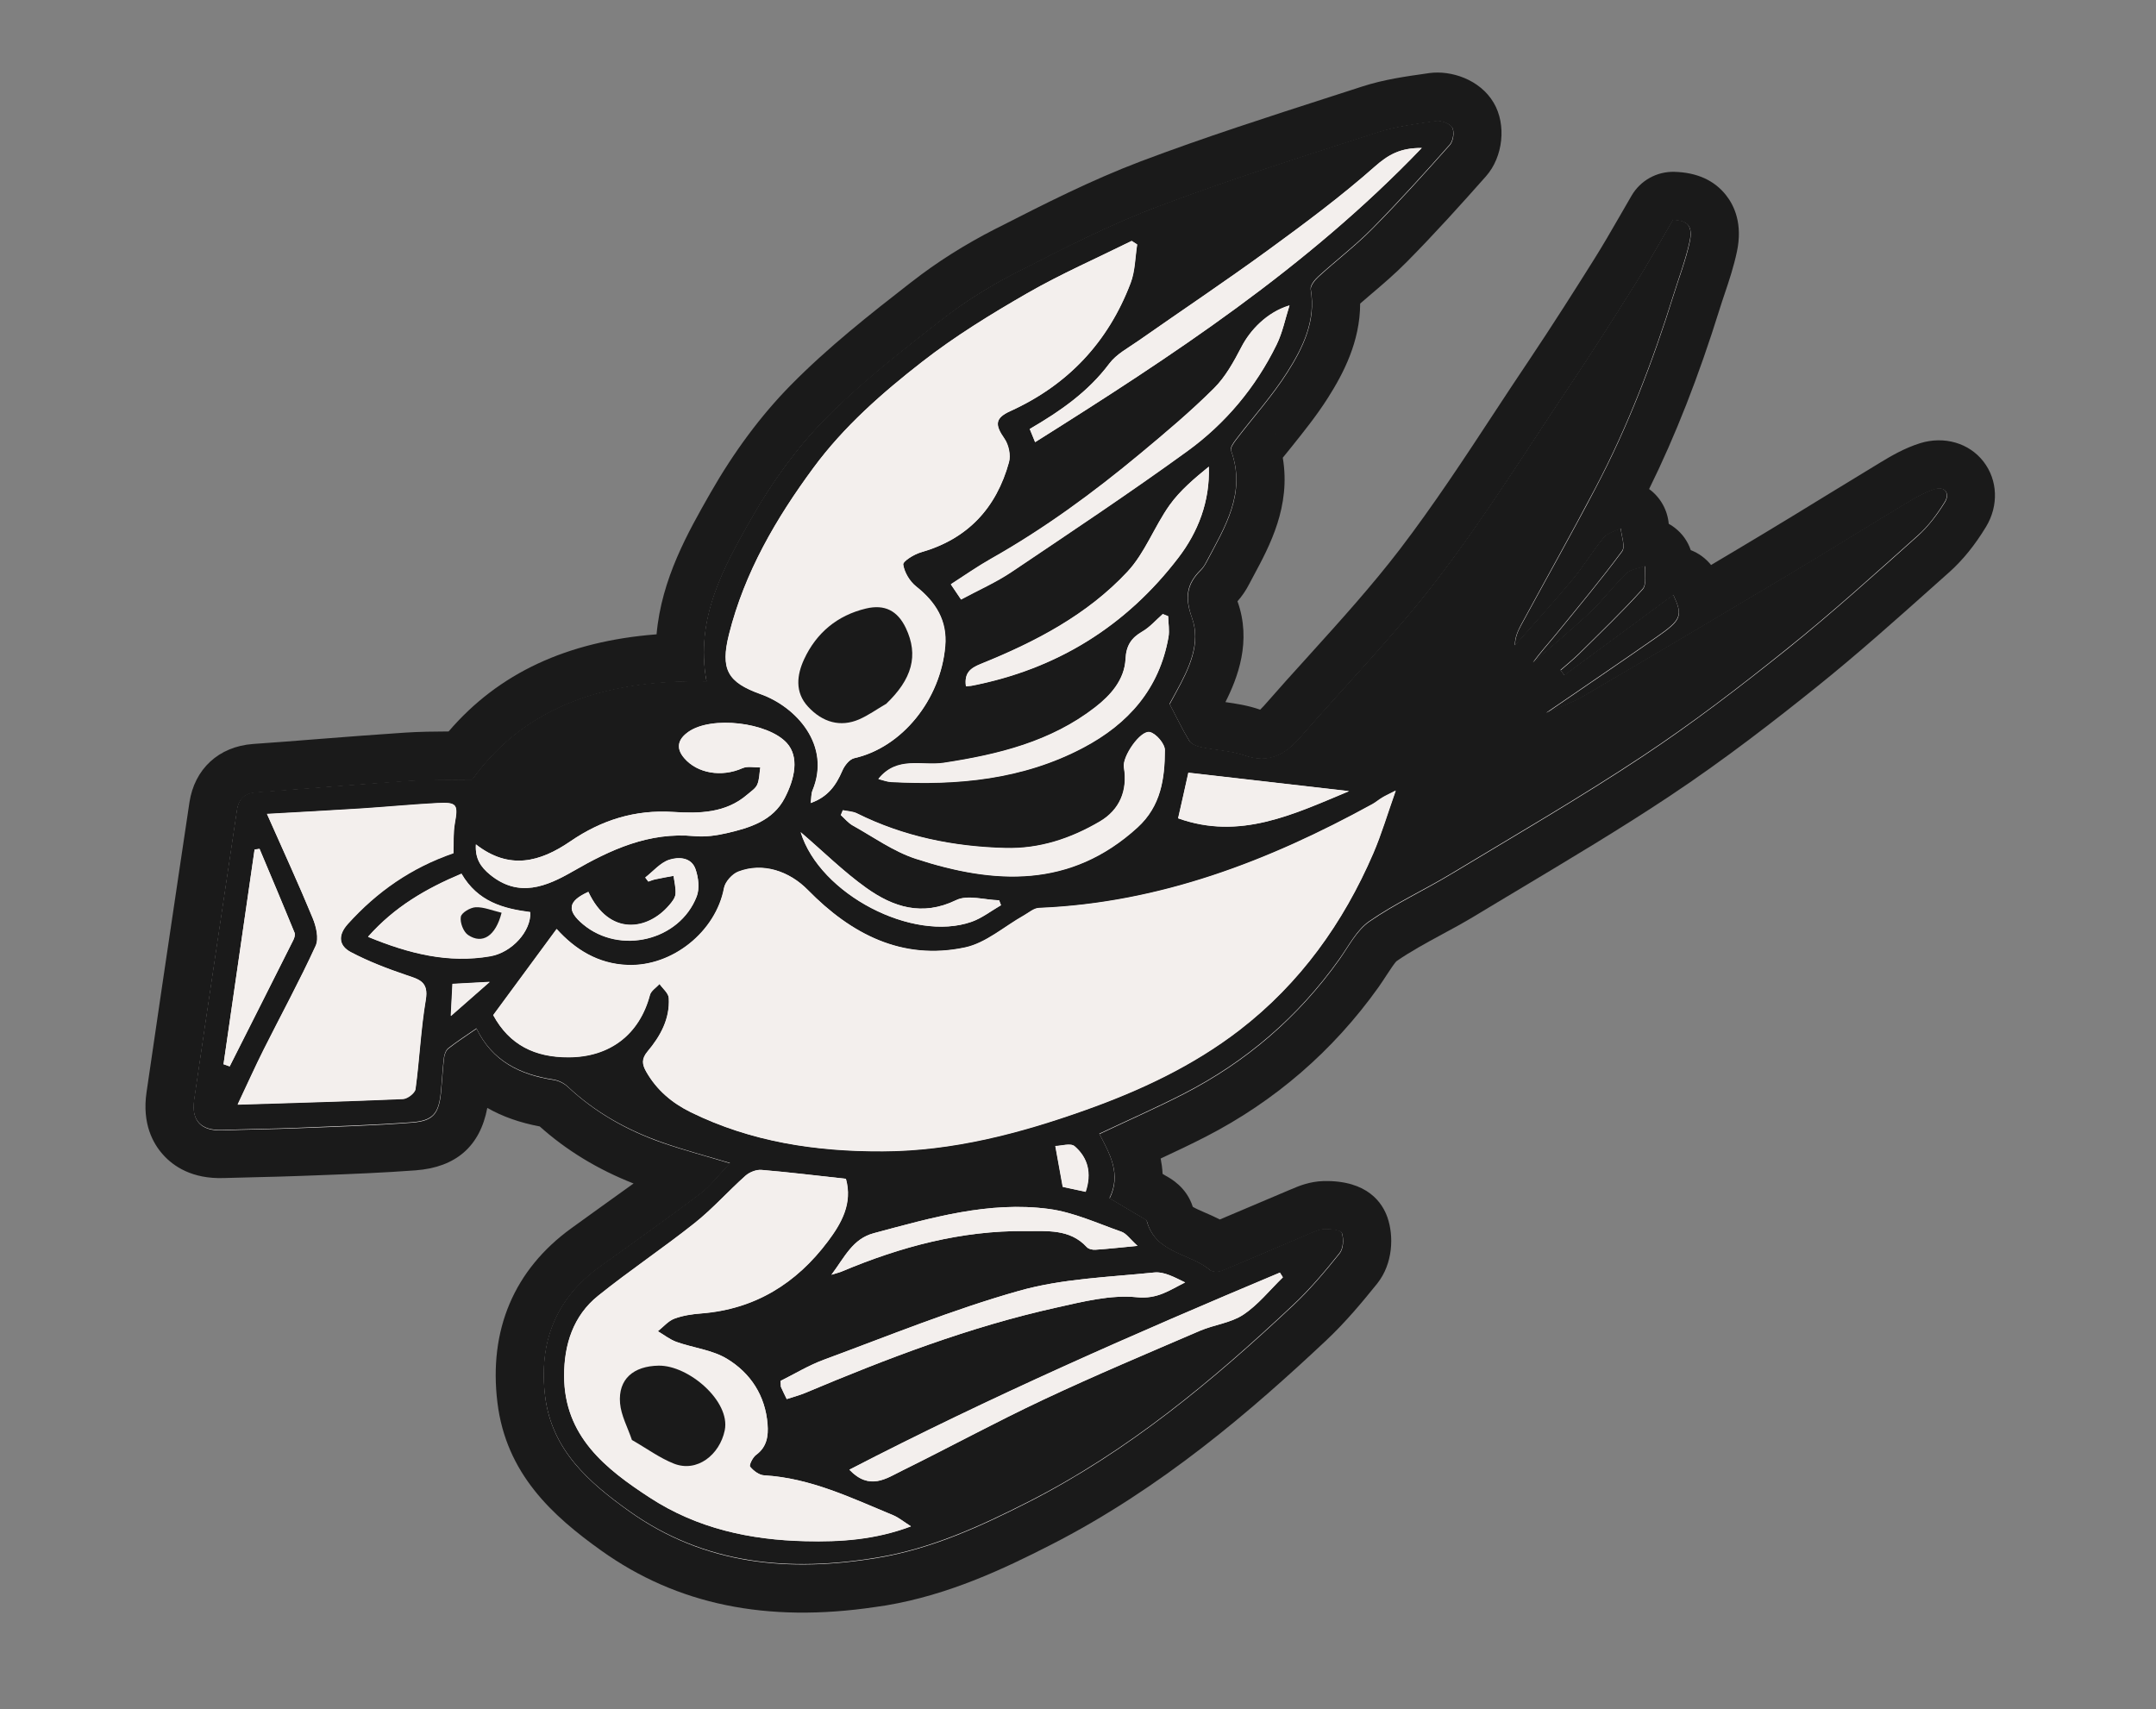 <svg width="111" height="88" viewBox="0 0 111 88" fill="none" xmlns="http://www.w3.org/2000/svg">
<rect x="0" y="0" width="111" height="88" fill="#808080" stroke="none"/>
<path d="M99.593 25.19C99.05 25.358 98.54 25.665 98.046 25.964C96.052 27.162 94.087 28.397 92.087 29.591C88.582 31.684 85.074 33.767 81.547 35.83C80.939 36.186 80.256 36.42 79.599 36.714C81.512 35.4 83.407 34.118 85.28 32.81C86.566 31.913 86.641 31.717 86.145 30.633C84.26 32.023 82.396 33.394 80.533 34.77L80.338 34.509C80.645 34.238 80.966 33.982 81.26 33.695C82.376 32.592 83.511 31.503 84.561 30.34C84.78 30.099 84.658 29.55 84.697 29.145C84.367 29.269 83.956 29.301 83.722 29.527C83.079 30.143 82.544 30.876 81.895 31.494C80.936 32.406 79.914 33.252 78.92 34.123C79.284 33.606 79.713 33.142 80.11 32.655C81.256 31.247 82.421 29.847 83.502 28.39C83.685 28.142 83.466 27.602 83.436 27.201C83.141 27.355 82.759 27.44 82.563 27.678C81.993 28.364 81.541 29.143 80.965 29.831C80.002 30.992 78.98 32.105 77.984 33.236C77.995 32.801 78.144 32.477 78.317 32.162C79.586 29.821 80.893 27.502 82.13 25.142C83.806 21.959 85.087 18.608 86.159 15.172C86.442 14.268 86.785 13.377 86.984 12.45C87.161 11.619 86.866 11.345 86.123 11.327C85.452 12.469 84.831 13.591 84.152 14.676C83.037 16.451 81.909 18.221 80.743 19.963C78.533 23.261 76.429 26.646 74.018 29.794C71.83 32.654 69.297 35.252 66.926 37.971C66.149 38.862 65.298 39.33 64.064 38.893C63.361 38.644 62.577 38.627 61.835 38.471C61.614 38.422 61.333 38.319 61.227 38.15C60.868 37.566 60.572 36.938 60.209 36.245C60.282 36.113 60.414 35.873 60.546 35.628C61.202 34.425 61.839 33.138 61.357 31.797C60.992 30.779 61.083 30.065 61.806 29.356C61.922 29.241 62.016 29.093 62.098 28.942C63.048 27.146 64.171 25.387 63.371 23.19C63.321 23.053 63.503 22.794 63.63 22.631C64.512 21.475 65.492 20.386 66.266 19.166C67.073 17.894 67.75 16.52 67.475 14.894C67.446 14.701 67.686 14.405 67.874 14.232C68.793 13.396 69.781 12.642 70.652 11.76C72.027 10.369 73.34 8.913 74.64 7.447C74.814 7.253 74.88 6.763 74.757 6.555C74.633 6.348 74.187 6.188 73.915 6.228C72.894 6.373 71.86 6.503 70.882 6.822C67.102 8.042 63.307 9.235 59.589 10.636C57.111 11.571 54.727 12.798 52.359 14.006C50.991 14.7 49.665 15.522 48.457 16.471C46.381 18.093 44.284 19.729 42.448 21.599C40.994 23.082 39.741 24.825 38.712 26.633C37.25 29.195 35.765 31.835 36.369 35.086C31.46 34.979 27.136 36.193 24.299 40.144C23.081 40.169 22.035 40.144 21.003 40.21C18.399 40.381 15.798 40.604 13.197 40.793C12.596 40.835 12.28 41.125 12.192 41.706C11.458 46.678 10.711 51.646 9.989 56.622C9.832 57.711 10.355 58.229 11.437 58.191C12.727 58.144 14.023 58.132 15.312 58.08C17.275 58.004 19.24 57.944 21.198 57.793C22.298 57.711 22.583 57.333 22.694 56.24C22.751 55.653 22.78 55.064 22.849 54.474C22.869 54.298 22.946 54.078 23.076 53.978C23.512 53.635 23.983 53.334 24.523 52.958C25.344 54.667 26.777 55.352 28.501 55.617C28.756 55.655 29.037 55.793 29.225 55.968C30.643 57.298 32.298 58.228 34.123 58.861C35.203 59.234 36.312 59.527 37.584 59.912C37.003 60.519 36.583 61.084 36.041 61.495C34.344 62.777 32.603 64.001 30.877 65.247C28.586 66.901 27.729 69.17 28.066 71.916C28.406 74.68 30.32 76.347 32.399 77.834C36.284 80.605 40.653 80.983 45.201 80.222C47.964 79.762 50.469 78.615 52.962 77.348C58.083 74.743 62.422 71.124 66.564 67.234C67.439 66.415 68.216 65.484 68.969 64.551C69.165 64.307 69.195 63.81 69.086 63.502C69.034 63.348 68.506 63.299 68.194 63.304C67.929 63.309 67.653 63.443 67.397 63.55C65.898 64.183 64.413 64.826 62.913 65.447C62.738 65.519 62.432 65.524 62.307 65.421C61.261 64.54 59.517 64.567 59.053 62.921C59.026 62.816 58.842 62.744 58.726 62.669C58.205 62.358 57.685 62.047 57.126 61.719C57.745 60.464 57.127 59.414 56.601 58.404C58.078 57.705 59.529 57.067 60.939 56.343C64.162 54.69 66.837 52.383 68.947 49.425C69.431 48.746 69.841 47.921 70.498 47.465C71.826 46.544 73.311 45.861 74.699 45.025C78.004 43.03 81.348 41.093 84.564 38.961C87.132 37.26 89.585 35.374 91.987 33.45C94.305 31.59 96.516 29.589 98.735 27.605C99.281 27.113 99.745 26.494 100.133 25.863C100.403 25.424 100.137 25.035 99.601 25.207L99.593 25.19Z" fill="#F3EFED"/>
<path d="M45.054 82.75C39.473 83.577 34.857 82.628 30.96 79.847C28.448 78.054 26.055 75.89 25.609 72.215C25.154 68.479 26.471 65.372 29.426 63.238C29.913 62.888 30.4 62.538 30.881 62.188C31.451 61.78 32.037 61.357 32.618 60.941C30.774 60.218 29.157 59.23 27.788 58.003C26.77 57.812 25.866 57.495 25.088 57.048C24.715 59.026 23.474 60.107 21.396 60.264C19.741 60.387 18.077 60.454 16.465 60.514L15.417 60.553C14.709 60.583 13.999 60.595 13.289 60.614C12.706 60.625 12.118 60.642 11.53 60.66C9.877 60.719 8.914 60.04 8.394 59.457C7.874 58.88 7.311 57.857 7.543 56.254C8.073 52.597 8.619 48.938 9.161 45.286L9.751 41.331C10.009 39.596 11.262 38.438 13.032 38.309C14.155 38.23 15.277 38.145 16.398 38.054C17.881 37.938 19.363 37.823 20.848 37.725C21.605 37.676 22.328 37.668 23.097 37.664C25.664 34.667 29.19 33.022 33.803 32.663C34.057 29.8 35.422 27.409 36.571 25.392C37.785 23.267 39.17 21.4 40.694 19.849C42.627 17.883 44.779 16.192 46.871 14.563L46.949 14.505C48.226 13.505 49.671 12.591 51.253 11.783L51.404 11.709C53.751 10.51 56.18 9.276 58.734 8.307C61.986 7.079 65.324 6.006 68.546 4.967L70.137 4.453C71.258 4.09 72.399 3.933 73.403 3.79L73.584 3.763C74.696 3.61 76.191 4.084 76.902 5.293C77.567 6.416 77.39 8.08 76.502 9.08C75.237 10.507 73.87 12.029 72.425 13.488C71.816 14.105 71.183 14.645 70.571 15.164C70.391 15.318 70.206 15.473 70.027 15.632C70.022 17.596 69.164 19.228 68.371 20.48C67.779 21.413 67.114 22.235 66.474 23.036C66.333 23.214 66.185 23.392 66.043 23.569C66.465 26.066 65.372 28.104 64.536 29.657L64.305 30.091C64.13 30.43 63.929 30.714 63.711 30.961C64.449 33.017 63.721 34.902 63.09 36.153C63.628 36.23 64.238 36.319 64.879 36.543C64.925 36.501 64.99 36.434 65.075 36.34C65.842 35.462 66.623 34.594 67.409 33.73C69.071 31.892 70.637 30.155 72.069 28.287C73.795 26.028 75.412 23.571 76.97 21.193C77.541 20.321 78.119 19.448 78.702 18.58C79.963 16.697 81.165 14.799 82.073 13.35C82.518 12.642 82.938 11.914 83.38 11.148C83.588 10.793 83.789 10.433 84.002 10.071C84.46 9.291 85.299 8.826 86.2 8.848C87.363 8.879 88.263 9.284 88.869 10.057C89.29 10.591 89.73 11.533 89.422 12.968C89.254 13.752 89.018 14.464 88.784 15.153C88.7 15.403 88.615 15.653 88.537 15.907C87.45 19.397 86.256 22.44 84.903 25.182C85.48 25.601 85.848 26.252 85.914 26.972C86.022 27.031 86.124 27.097 86.222 27.175C86.614 27.476 86.894 27.875 87.047 28.327C87.459 28.486 87.817 28.751 88.093 29.093C88.987 28.561 89.897 28.021 90.827 27.46C91.901 26.815 92.973 26.158 94.04 25.502C94.948 24.945 95.861 24.387 96.775 23.835C97.332 23.498 98.024 23.083 98.859 22.82C100.094 22.441 101.37 22.807 102.114 23.762C102.857 24.718 102.909 26.042 102.243 27.136C101.67 28.078 101.058 28.829 100.384 29.438L99.668 30.077C97.694 31.839 95.654 33.664 93.532 35.368C91.509 36.993 88.816 39.1 85.927 41.016C83.402 42.693 80.773 44.257 78.237 45.779C77.482 46.232 76.726 46.68 75.972 47.139C75.382 47.493 74.799 47.817 74.225 48.122C73.389 48.575 72.601 49.005 71.903 49.49C71.8 49.581 71.55 49.965 71.385 50.215C71.243 50.433 71.102 50.651 70.958 50.852C68.627 54.115 65.641 56.7 62.068 58.537C61.304 58.928 60.525 59.298 59.756 59.655C59.805 59.908 59.843 60.169 59.855 60.445C59.906 60.472 59.957 60.505 60.002 60.534C60.267 60.68 61.084 61.12 61.41 62.143C61.549 62.227 61.822 62.348 62.014 62.43C62.255 62.533 62.521 62.65 62.803 62.794C63.457 62.517 64.11 62.241 64.759 61.965C65.314 61.727 65.875 61.488 66.437 61.254L66.508 61.226C66.85 61.077 67.422 60.836 68.143 60.816C70.429 60.767 71.179 61.964 71.431 62.685C71.763 63.638 71.725 65.062 70.905 66.093C70.127 67.058 69.272 68.088 68.261 69.037C64.469 72.598 59.815 76.633 54.088 79.554C51.692 80.777 48.863 82.123 45.609 82.668C45.422 82.696 45.241 82.723 45.054 82.75ZM24.171 50.503C24.499 50.454 24.838 50.474 25.169 50.558C25.868 50.743 26.455 51.23 26.767 51.884C27.069 52.517 27.533 52.952 28.89 53.162C29.636 53.277 30.385 53.641 30.931 54.163C32.021 55.188 33.333 55.955 34.939 56.516C35.611 56.752 36.336 56.957 37.098 57.18C37.485 57.291 37.884 57.406 38.296 57.53C39.121 57.778 39.762 58.436 39.979 59.272C40.201 60.108 39.967 60.993 39.371 61.62C39.206 61.795 39.052 61.969 38.902 62.129C38.505 62.576 38.087 63.038 37.531 63.462C36.281 64.405 35.004 65.324 33.764 66.214C33.282 66.557 32.801 66.906 32.325 67.249C30.839 68.32 30.281 69.671 30.522 71.615C30.725 73.299 31.894 74.428 33.831 75.815C36.77 77.91 40.254 78.528 44.786 77.776C47.085 77.39 49.267 76.441 51.829 75.135C55.732 73.145 59.148 70.525 62.11 67.927C61.618 67.85 61.132 67.661 60.71 67.307C60.61 67.223 60.264 67.072 60.035 66.972C59.23 66.623 57.844 66.017 57.047 64.543C56.799 64.395 56.545 64.247 56.285 64.094L55.854 63.84C54.736 63.177 54.32 61.775 54.895 60.612C54.856 60.427 54.636 59.997 54.482 59.701L54.394 59.534C54.085 58.938 54.028 58.239 54.24 57.6C54.453 56.961 54.92 56.44 55.532 56.153C56.003 55.932 56.468 55.713 56.935 55.499C57.931 55.039 58.874 54.604 59.799 54.125C62.656 52.655 65.053 50.586 66.919 47.976C67.025 47.827 67.124 47.674 67.228 47.519C67.657 46.859 68.19 46.039 69.071 45.423C69.995 44.782 70.938 44.266 71.854 43.766C72.401 43.471 72.915 43.186 73.409 42.887C74.169 42.427 74.929 41.973 75.69 41.519C76.966 40.756 78.264 39.98 79.559 39.186C78.706 39.167 77.885 38.71 77.438 37.919C77.085 37.294 77.036 36.572 77.243 35.939C77.069 35.779 76.926 35.598 76.806 35.407C75.993 34.966 75.484 34.104 75.506 33.163C75.528 32.412 75.734 31.809 75.954 31.336C74.411 33.354 72.709 35.233 71.063 37.057C70.302 37.899 69.536 38.748 68.788 39.6C66.814 41.866 64.681 41.736 63.24 41.232C63.032 41.158 62.689 41.111 62.329 41.06C62.027 41.018 61.684 40.97 61.325 40.896C60.352 40.693 59.57 40.183 59.121 39.456C58.808 38.947 58.547 38.436 58.295 37.946C58.205 37.768 58.114 37.585 58.018 37.402C57.63 36.666 57.64 35.791 58.036 35.066L58.369 34.456C58.642 33.952 59.157 33.013 59.021 32.645C58.334 30.738 58.644 29.082 59.937 27.727L60.15 27.331C61.031 25.689 61.359 24.934 61.037 24.05C60.689 23.111 60.897 22.131 61.648 21.14C61.953 20.736 62.271 20.341 62.595 19.946C63.177 19.223 63.724 18.546 64.166 17.849C64.907 16.68 65.142 15.997 65.023 15.314C64.849 14.291 65.269 13.257 66.198 12.413C66.57 12.074 66.956 11.745 67.335 11.416C67.865 10.967 68.364 10.54 68.808 10.098C66.028 10.996 63.191 11.932 60.46 12.961C58.157 13.829 55.858 15.003 53.629 16.138L53.479 16.218C52.182 16.88 51.006 17.621 49.979 18.427L49.901 18.485C47.94 20.02 45.911 21.606 44.211 23.34C42.988 24.586 41.859 26.108 40.857 27.866C39.57 30.124 38.352 32.255 38.797 34.638C38.934 35.371 38.733 36.124 38.25 36.694C37.767 37.263 37.056 37.583 36.307 37.566C31.532 37.463 28.352 38.744 26.308 41.594C25.852 42.229 25.127 42.615 24.342 42.627C23.938 42.635 23.55 42.634 23.174 42.638C22.433 42.643 21.785 42.646 21.166 42.686C19.698 42.782 18.233 42.895 16.768 43.013C16.007 43.074 15.239 43.129 14.478 43.19L14.054 46.032C13.575 49.247 13.096 52.467 12.629 55.686C12.808 55.682 12.987 55.679 13.166 55.676C13.847 55.661 14.527 55.642 15.213 55.616L16.266 55.576C17.585 55.525 18.949 55.474 20.279 55.387C20.277 55.37 20.28 55.352 20.283 55.334C20.314 54.953 20.344 54.572 20.392 54.189C20.494 53.317 20.917 52.536 21.545 52.044C21.923 51.745 22.297 51.492 22.686 51.226C22.822 51.131 22.964 51.035 23.111 50.932C23.426 50.712 23.787 50.571 24.161 50.516L24.171 50.503ZM61.969 63.143C61.969 63.143 61.963 63.144 61.957 63.144C61.957 63.144 61.963 63.144 61.969 63.143ZM60.081 27.602C60.081 27.602 60.081 27.602 60.076 27.608C60.076 27.608 60.076 27.608 60.081 27.602ZM65.705 22.34C65.705 22.34 65.708 22.362 65.715 22.367C65.713 22.356 65.711 22.345 65.705 22.34Z" fill="#1A1A1A"/>
<path d="M24.526 52.952C25.347 54.66 26.78 55.346 28.504 55.611C28.759 55.649 29.04 55.787 29.228 55.961C30.646 57.291 32.301 58.221 34.126 58.855C35.206 59.227 36.315 59.521 37.587 59.905C37.006 60.512 36.586 61.078 36.044 61.489C34.347 62.77 32.606 63.995 30.88 65.241C28.589 66.894 27.732 69.163 28.069 71.91C28.41 74.679 30.323 76.341 32.402 77.828C36.286 80.599 40.656 80.977 45.204 80.216C47.967 79.755 50.472 78.609 52.965 77.342C58.085 74.731 62.425 71.118 66.567 67.228C67.442 66.409 68.224 65.477 68.972 64.544C69.168 64.301 69.193 63.806 69.089 63.496C69.037 63.342 68.509 63.293 68.197 63.298C67.931 63.303 67.656 63.436 67.4 63.544C65.901 64.177 64.416 64.82 62.916 65.441C62.741 65.513 62.435 65.518 62.31 65.415C61.264 64.533 59.52 64.56 59.056 62.915C59.029 62.809 58.845 62.738 58.729 62.662C58.208 62.352 57.688 62.041 57.129 61.713C57.748 60.457 57.13 59.408 56.604 58.397C58.081 57.698 59.532 57.061 60.942 56.337C64.165 54.684 66.84 52.377 68.95 49.419C69.434 48.739 69.844 47.914 70.501 47.458C71.829 46.538 73.314 45.855 74.702 45.018C78.008 43.023 81.351 41.087 84.567 38.955C87.135 37.254 89.588 35.368 91.99 33.444C94.308 31.583 96.519 29.583 98.738 27.598C99.284 27.106 99.749 26.488 100.136 25.857C100.406 25.417 100.141 25.028 99.604 25.2C99.061 25.368 98.551 25.675 98.057 25.974C96.063 27.172 94.098 28.407 92.098 29.601C88.593 31.694 85.08 33.778 81.558 35.839C80.951 36.196 80.267 36.43 79.611 36.724C81.523 35.41 83.418 34.128 85.291 32.82C86.577 31.923 86.652 31.727 86.155 30.643C84.271 32.033 82.407 33.404 80.544 34.779C80.479 34.691 80.414 34.608 80.349 34.519C80.656 34.248 80.977 33.992 81.271 33.705C82.387 32.602 83.523 31.513 84.572 30.35C84.791 30.109 84.669 29.56 84.708 29.155C84.379 29.279 83.967 29.311 83.734 29.537C83.09 30.153 82.556 30.886 81.906 31.503C80.947 32.416 79.925 33.262 78.931 34.133C79.295 33.615 79.724 33.153 80.121 32.665C81.267 31.257 82.432 29.857 83.513 28.4C83.697 28.152 83.478 27.612 83.447 27.211C83.151 27.365 82.77 27.45 82.574 27.688C82.004 28.374 81.552 29.153 80.976 29.841C80.014 31.002 78.992 32.115 77.995 33.246C78.006 32.81 78.155 32.487 78.328 32.172C79.597 29.831 80.904 27.512 82.141 25.152C83.817 21.969 85.099 18.618 86.17 15.182C86.453 14.277 86.796 13.387 86.995 12.46C87.172 11.629 86.877 11.354 86.134 11.337C85.463 12.479 84.842 13.601 84.163 14.686C83.048 16.461 81.921 18.231 80.754 19.973C78.544 23.27 76.441 26.656 74.03 29.81C71.842 32.67 69.309 35.268 66.938 37.987C66.161 38.878 65.309 39.34 64.076 38.909C63.367 38.661 62.589 38.643 61.848 38.486C61.626 38.438 61.345 38.335 61.239 38.165C60.88 37.582 60.584 36.954 60.221 36.261C60.294 36.128 60.427 35.889 60.558 35.643C61.214 34.441 61.851 33.153 61.368 31.812C61.004 30.795 61.095 30.081 61.818 29.372C61.934 29.256 62.028 29.109 62.11 28.958C63.059 27.162 64.183 25.403 63.383 23.206C63.334 23.068 63.515 22.81 63.642 22.646C64.519 21.492 65.503 20.402 66.278 19.182C67.086 17.91 67.762 16.536 67.487 14.909C67.458 14.717 67.698 14.421 67.887 14.248C68.805 13.411 69.793 12.657 70.664 11.775C72.039 10.385 73.352 8.928 74.652 7.462C74.826 7.268 74.892 6.778 74.768 6.571C74.645 6.363 74.199 6.203 73.927 6.244C72.906 6.389 71.872 6.519 70.894 6.838C67.114 8.057 63.314 9.251 59.602 10.652C57.123 11.586 54.74 12.814 52.371 14.021C51.003 14.716 49.677 15.537 48.469 16.486C46.393 18.108 44.296 19.745 42.46 21.614C41.006 23.098 39.753 24.841 38.724 26.649C37.262 29.21 35.777 31.85 36.38 35.102C31.472 34.995 27.148 36.208 24.311 40.16C23.093 40.184 22.047 40.16 21.015 40.225C18.412 40.397 15.81 40.62 13.209 40.808C12.608 40.851 12.292 41.141 12.204 41.721C11.47 46.693 10.723 51.661 10.001 56.638C9.844 57.726 10.367 58.245 11.449 58.206C12.739 58.16 14.034 58.148 15.324 58.096C17.287 58.019 19.252 57.96 21.21 57.809C22.31 57.727 22.595 57.349 22.706 56.255C22.763 55.668 22.792 55.079 22.861 54.49C22.881 54.313 22.958 54.093 23.088 53.993C23.524 53.651 23.995 53.349 24.535 52.974L24.526 52.952Z" fill="#F3EFED"/>
<path d="M24.527 52.953C23.986 53.328 23.516 53.629 23.08 53.972C22.95 54.072 22.874 54.298 22.853 54.468C22.783 55.052 22.755 55.647 22.697 56.234C22.587 57.327 22.301 57.706 21.202 57.787C19.243 57.933 17.278 57.992 15.316 58.074C14.026 58.126 12.731 58.139 11.441 58.185C10.358 58.223 9.83 57.705 9.993 56.616C10.715 51.64 11.461 46.672 12.196 41.7C12.284 41.119 12.6 40.83 13.201 40.787C15.803 40.604 18.404 40.381 21.006 40.204C22.044 40.137 23.084 40.157 24.303 40.139C27.139 36.187 31.464 34.973 36.372 35.08C35.769 31.829 37.254 29.189 38.716 26.627C39.745 24.819 41.004 23.075 42.452 21.593C44.287 19.717 46.385 18.087 48.461 16.465C49.67 15.522 50.996 14.7 52.363 14C54.732 12.792 57.11 11.572 59.593 10.631C63.306 9.23 67.106 8.036 70.886 6.816C71.859 6.504 72.898 6.368 73.919 6.222C74.191 6.182 74.637 6.342 74.76 6.549C74.884 6.757 74.817 7.241 74.643 7.441C73.344 8.907 72.03 10.358 70.656 11.754C69.785 12.636 68.797 13.39 67.879 14.226C67.689 14.399 67.449 14.69 67.478 14.888C67.754 16.514 67.078 17.888 66.27 19.16C65.496 20.381 64.51 21.47 63.633 22.625C63.507 22.788 63.325 23.047 63.374 23.184C64.181 25.381 63.051 27.14 62.102 28.936C62.026 29.087 61.931 29.234 61.81 29.35C61.082 30.066 60.99 30.774 61.36 31.791C61.843 33.132 61.206 34.425 60.55 35.622C60.418 35.867 60.286 36.107 60.213 36.239C60.576 36.932 60.871 37.554 61.23 38.144C61.337 38.313 61.618 38.416 61.84 38.465C62.581 38.621 63.365 38.638 64.067 38.887C65.301 39.319 66.153 38.856 66.93 37.966C69.301 35.247 71.834 32.648 74.022 29.788C76.427 26.636 78.531 23.256 80.746 19.952C81.912 18.21 83.04 16.439 84.155 14.665C84.834 13.58 85.456 12.463 86.126 11.316C86.869 11.333 87.164 11.608 86.987 12.439C86.787 13.36 86.445 14.256 86.162 15.161C85.09 18.596 83.809 21.947 82.133 25.131C80.895 27.485 79.589 29.809 78.32 32.151C78.153 32.465 77.997 32.783 77.987 33.225C78.983 32.093 80.005 30.975 80.968 29.819C81.538 29.133 81.996 28.353 82.566 27.666C82.762 27.429 83.143 27.343 83.439 27.189C83.471 27.596 83.688 28.131 83.505 28.378C82.425 29.841 81.259 31.235 80.113 32.644C79.716 33.131 79.287 33.594 78.923 34.111C79.917 33.24 80.939 32.394 81.898 31.482C82.549 30.87 83.076 30.132 83.725 29.515C83.959 29.289 84.37 29.257 84.699 29.133C84.661 29.538 84.783 30.088 84.564 30.329C83.514 31.492 82.379 32.58 81.262 33.684C80.969 33.97 80.648 34.226 80.341 34.497C80.406 34.586 80.47 34.669 80.536 34.758C82.399 33.382 84.263 32.012 86.147 30.621C86.643 31.7 86.569 31.902 85.283 32.799C83.41 34.107 81.515 35.389 79.602 36.703C80.265 36.408 80.942 36.174 81.55 35.818C85.072 33.756 88.585 31.673 92.09 29.579C94.084 28.386 96.055 27.151 98.049 25.952C98.543 25.653 99.054 25.352 99.596 25.179C100.127 25.013 100.393 25.397 100.128 25.835C99.74 26.466 99.283 27.09 98.73 27.577C96.51 29.561 94.306 31.561 91.981 33.422C89.581 35.352 87.127 37.233 84.559 38.933C81.342 41.065 77.999 43.002 74.694 44.997C73.306 45.833 71.815 46.517 70.492 47.437C69.836 47.893 69.431 48.717 68.941 49.398C66.832 52.356 64.157 54.662 60.934 56.316C59.524 57.039 58.073 57.677 56.596 58.376C57.121 59.386 57.74 60.436 57.121 61.691C57.679 62.02 58.2 62.33 58.721 62.641C58.842 62.716 59.021 62.788 59.048 62.893C59.512 64.539 61.256 64.512 62.301 65.394C62.427 65.497 62.733 65.492 62.908 65.42C64.408 64.804 65.899 64.154 67.392 63.522C67.648 63.415 67.923 63.282 68.189 63.277C68.501 63.271 69.028 63.315 69.081 63.475C69.185 63.784 69.159 64.28 68.964 64.523C68.211 65.462 67.434 66.388 66.559 67.206C62.417 71.097 58.077 74.715 52.957 77.321C50.464 78.587 47.959 79.734 45.196 80.195C40.648 80.956 36.278 80.572 32.394 77.806C30.316 76.325 28.402 74.658 28.061 71.888C27.724 69.142 28.586 66.872 30.872 65.219C32.598 63.974 34.339 62.749 36.036 61.467C36.578 61.057 36.998 60.491 37.579 59.884C36.307 59.505 35.198 59.212 34.118 58.833C32.298 58.2 30.639 57.276 29.219 55.94C29.031 55.765 28.75 55.627 28.496 55.59C26.777 55.323 25.339 54.639 24.518 52.931L24.527 52.953ZM25.394 52.274C26.221 53.796 27.537 54.435 29.257 54.435C31.376 54.434 32.912 53.274 33.455 51.231C33.515 51.014 33.78 50.847 33.949 50.66C34.118 50.901 34.413 51.135 34.428 51.388C34.493 52.455 33.996 53.357 33.335 54.138C33.016 54.521 33.051 54.8 33.27 55.184C33.81 56.129 34.596 56.788 35.552 57.26C38.674 58.795 42.013 59.291 45.444 59.275C49.054 59.255 52.503 58.345 55.87 57.152C58.691 56.149 61.41 54.878 63.806 53.035C66.924 50.634 69.151 47.531 70.697 43.933C71.12 42.955 71.418 41.921 71.852 40.705C71.448 40.915 71.29 40.979 71.153 41.069C70.983 41.169 70.834 41.301 70.663 41.396C65.298 44.344 59.694 46.494 53.484 46.748C53.225 46.758 52.969 46.986 52.718 47.128C51.708 47.694 50.764 48.552 49.68 48.782C46.441 49.47 43.811 48.088 41.594 45.828C40.626 44.843 39.268 44.389 38.003 44.878C37.691 44.999 37.333 45.4 37.271 45.721C36.855 47.96 34.612 49.78 32.299 49.683C30.779 49.624 29.604 48.878 28.655 47.831C27.566 49.312 26.5 50.756 25.387 52.27L25.394 52.274ZM41.742 41.348C42.622 41.038 43.042 40.432 43.36 39.69C43.472 39.43 43.73 39.097 43.977 39.043C46.436 38.488 48.422 36.028 48.658 33.278C48.769 31.953 48.164 31.001 47.16 30.2C46.832 29.942 46.555 29.479 46.495 29.076C46.47 28.907 47.054 28.548 47.409 28.443C49.815 27.757 51.287 26.167 51.939 23.806C52.042 23.444 51.922 22.906 51.707 22.59C51.208 21.877 51.22 21.533 52.007 21.174C54.98 19.825 57.049 17.613 58.203 14.576C58.437 13.963 58.436 13.257 58.54 12.593C58.444 12.532 58.354 12.47 58.258 12.409C56.462 13.3 54.619 14.106 52.88 15.104C51.017 16.173 49.165 17.31 47.473 18.632C45.417 20.233 43.444 21.961 41.877 24.087C39.948 26.7 38.333 29.475 37.53 32.656C37.071 34.479 37.458 35.139 39.164 35.749C40.973 36.396 42.798 38.361 41.826 40.705C41.758 40.877 41.771 41.078 41.732 41.361L41.742 41.348ZM46.892 78.589C46.508 78.344 46.264 78.143 45.986 78.023C43.833 77.131 41.73 76.106 39.342 75.967C39.085 75.953 38.785 75.731 38.615 75.519C38.552 75.442 38.752 75.035 38.925 74.911C39.484 74.504 39.56 73.926 39.514 73.336C39.4 71.865 38.637 70.698 37.422 69.964C36.659 69.504 35.689 69.404 34.827 69.097C34.485 68.974 34.189 68.734 33.865 68.545C34.145 68.324 34.395 68.015 34.713 67.898C35.152 67.735 35.639 67.663 36.109 67.628C38.861 67.406 40.993 66.088 42.618 63.92C43.328 62.97 43.895 61.948 43.547 60.696C42.053 60.535 40.631 60.358 39.207 60.239C38.937 60.215 38.593 60.353 38.382 60.535C37.487 61.333 36.689 62.239 35.756 62.979C34.135 64.267 32.407 65.42 30.793 66.719C29.509 67.749 29.04 69.231 29.04 70.834C29.044 73.949 31.161 75.621 33.462 77.121C35.89 78.701 38.613 79.294 41.471 79.357C43.271 79.397 45.055 79.284 46.887 78.596L46.892 78.589ZM13.744 41.911C14.578 43.79 15.372 45.514 16.095 47.271C16.275 47.702 16.418 48.317 16.248 48.696C15.422 50.503 14.47 52.248 13.576 54.03C13.133 54.912 12.734 55.811 12.231 56.869C15.193 56.778 17.967 56.703 20.74 56.582C20.97 56.571 21.359 56.27 21.387 56.069C21.595 54.539 21.655 52.99 21.916 51.469C22.073 50.537 21.576 50.425 20.918 50.204C19.943 49.874 18.973 49.502 18.063 49.023C17.447 48.698 17.368 48.165 17.905 47.565C19.396 45.908 21.159 44.674 23.34 43.923C23.36 43.428 23.321 42.889 23.413 42.378C23.583 41.415 23.53 41.295 22.519 41.346C21.232 41.415 19.947 41.536 18.657 41.623C17.069 41.725 15.478 41.81 13.738 41.906L13.744 41.911ZM24.501 43.473C24.453 44.204 24.749 44.64 25.231 45.038C26.713 46.249 28.14 45.644 29.495 44.864C31.443 43.742 33.415 42.83 35.752 43.052C36.298 43.104 36.883 43.023 37.426 42.896C38.607 42.623 39.792 42.262 40.4 41.09C40.919 40.092 41.157 38.968 40.501 38.249C39.528 37.195 36.633 36.842 35.438 37.685C34.955 38.023 34.745 38.477 35.227 39.036C35.906 39.827 37.152 40.031 38.227 39.553C38.489 39.439 38.836 39.52 39.142 39.516C39.094 39.812 39.101 40.136 38.984 40.402C38.893 40.606 38.654 40.752 38.475 40.911C37.361 41.875 35.997 41.892 34.653 41.807C32.689 41.681 30.958 42.227 29.355 43.327C27.815 44.383 26.224 44.822 24.502 43.479L24.501 43.473ZM53.296 22.766C60.351 18.329 67.277 13.8 73.199 7.62C72.087 7.611 71.468 7.969 70.772 8.587C69.031 10.125 67.158 11.514 65.282 12.886C63.088 14.484 60.833 15.993 58.609 17.55C58.084 17.917 57.477 18.233 57.11 18.727C56.022 20.18 54.589 21.174 53.017 22.09C53.115 22.324 53.2 22.549 53.298 22.777L53.296 22.766ZM66.386 15.721C65.205 16.076 64.349 17.019 63.922 17.846C63.526 18.611 63.093 19.405 62.491 19.997C61.295 21.188 59.993 22.284 58.694 23.362C56.281 25.369 53.759 27.219 51.018 28.766C50.323 29.158 49.668 29.62 48.954 30.079C49.139 30.352 49.289 30.579 49.48 30.858C50.381 30.371 51.284 29.977 52.09 29.435C55.122 27.394 58.169 25.368 61.128 23.222C63.094 21.796 64.648 19.939 65.724 17.741C66.036 17.11 66.173 16.395 66.391 15.715L66.386 15.721ZM43.388 41.718C43.354 41.798 43.32 41.885 43.286 41.965C43.486 42.144 43.664 42.366 43.891 42.495C44.964 43.094 45.995 43.839 47.145 44.213C51.185 45.531 55.108 45.749 58.561 42.598C59.769 41.492 59.966 40.085 59.968 38.614C59.967 38.296 59.525 37.771 59.2 37.692C58.709 37.579 57.767 38.958 57.859 39.5C58.061 40.709 57.634 41.699 56.623 42.294C55.12 43.177 53.515 43.71 51.759 43.663C49.097 43.594 46.531 43.077 44.125 41.881C43.905 41.769 43.633 41.769 43.382 41.713L43.388 41.718ZM66.045 65.766C65.992 65.686 65.94 65.607 65.893 65.527C58.42 68.666 50.993 71.914 43.728 75.676C44.769 76.767 45.63 76.124 46.439 75.727C48.873 74.526 51.256 73.224 53.709 72.074C56.366 70.823 59.075 69.681 61.775 68.523C62.504 68.207 63.365 68.12 64.009 67.694C64.773 67.187 65.378 66.426 66.045 65.771L66.045 65.766ZM40.503 72.043C40.834 71.93 41.157 71.848 41.469 71.721C45.676 69.951 49.933 68.314 54.401 67.328C55.758 67.028 57.186 66.661 58.532 66.797C59.596 66.906 60.215 66.432 61.019 66.035C60.488 65.778 59.939 65.471 59.431 65.523C57.099 65.764 54.701 65.836 52.467 66.468C49.06 67.429 45.764 68.78 42.437 70.009C41.64 70.3 40.898 70.758 40.191 71.105C40.206 71.323 40.192 71.389 40.216 71.432C40.309 71.632 40.408 71.831 40.51 72.048L40.503 72.043ZM45.228 40.108C45.445 40.163 45.654 40.248 45.87 40.256C49.307 40.436 52.655 40.132 55.764 38.49C58.094 37.259 59.681 35.461 60.156 32.803C60.22 32.457 60.148 32.086 60.14 31.722C60.048 31.684 59.956 31.651 59.864 31.613C59.515 31.919 59.2 32.29 58.804 32.517C58.239 32.843 57.98 33.241 57.947 33.917C57.894 35.008 57.166 35.804 56.382 36.413C54.104 38.186 51.382 38.85 48.585 39.275C47.463 39.441 46.191 38.906 45.227 40.097L45.228 40.108ZM49.726 35.331C49.84 35.32 49.921 35.32 50.006 35.307C54.397 34.46 57.971 32.24 60.672 28.708C61.677 27.396 62.3 25.821 62.237 24.024C61.493 24.632 60.757 25.251 60.219 26.002C59.434 27.108 58.952 28.465 58.042 29.439C55.968 31.663 53.291 33.055 50.499 34.181C49.959 34.4 49.642 34.643 49.731 35.325L49.726 35.331ZM23.758 44.984C21.932 45.752 20.311 46.693 18.947 48.232C21.081 49.115 23.099 49.603 25.239 49.234C26.368 49.038 27.355 47.925 27.299 46.961C25.918 46.783 24.604 46.434 23.758 44.984ZM58.556 64.147C58.175 63.804 57.987 63.514 57.731 63.425C56.498 62.993 55.272 62.422 53.997 62.252C50.908 61.841 47.944 62.708 44.987 63.5C43.895 63.789 43.494 64.716 42.803 65.641C43.102 65.545 43.225 65.521 43.345 65.468C46.369 64.192 49.5 63.358 52.799 63.39C53.889 63.403 55.073 63.262 55.949 64.216C56.04 64.318 56.249 64.362 56.392 64.352C57.029 64.31 57.661 64.24 58.551 64.154L58.556 64.147ZM11.501 54.795C11.61 54.831 11.714 54.867 11.825 54.909C12.917 52.744 14.009 50.579 15.095 48.415C15.154 48.302 15.204 48.133 15.165 48.028C14.575 46.581 13.962 45.144 13.361 43.704L13.106 43.742C12.575 47.428 12.038 51.114 11.507 54.8L11.501 54.795ZM69.459 40.735C66.603 40.405 63.882 40.096 61.178 39.784C61.005 40.574 60.842 41.305 60.651 42.132C63.825 43.271 66.575 41.938 69.458 40.729L69.459 40.735ZM30.283 45.923C29.231 46.403 29.17 46.886 30.021 47.594C31.91 49.167 34.976 48.441 35.865 46.161C36.025 45.755 35.958 45.186 35.807 44.752C35.587 44.124 34.919 44.113 34.445 44.27C33.987 44.425 33.624 44.866 33.219 45.181C33.27 45.249 33.321 45.322 33.377 45.389C33.498 45.348 33.618 45.296 33.742 45.272C34.051 45.208 34.361 45.151 34.676 45.093C34.717 45.405 34.8 45.729 34.776 46.039C34.759 46.238 34.598 46.442 34.454 46.602C33.354 47.894 31.372 48.233 30.288 45.916L30.283 45.923ZM41.217 42.85C42.2 46.051 46.985 48.527 50.012 47.465C50.551 47.275 51.028 46.898 51.53 46.609C51.5 46.527 51.469 46.438 51.434 46.357C50.691 46.34 49.821 46.057 49.221 46.349C47.471 47.198 45.974 46.708 44.588 45.715C43.423 44.886 42.398 43.862 41.217 42.85ZM54.708 61.11C55.055 61.186 55.473 61.275 55.886 61.364C56.212 60.402 56.002 59.605 55.319 59.017C55.119 58.844 54.627 59.004 54.327 59.007C54.46 59.752 54.569 60.367 54.708 61.11ZM23.204 52.309C23.82 51.772 24.424 51.237 25.203 50.554C24.404 50.597 23.858 50.626 23.29 50.658C23.261 51.241 23.235 51.772 23.204 52.309Z" fill="#1A1A1A"/>
<path d="M25.396 52.282C26.51 50.774 27.575 49.325 28.665 47.844C29.613 48.896 30.788 49.637 32.308 49.696C34.626 49.786 36.865 47.973 37.28 45.734C37.342 45.413 37.7 45.012 38.012 44.891C39.277 44.402 40.641 44.855 41.603 45.841C43.82 48.101 46.45 49.483 49.689 48.795C50.773 48.565 51.717 47.707 52.727 47.141C52.978 46.999 53.234 46.77 53.493 46.761C59.698 46.514 65.307 44.357 70.672 41.409C70.843 41.314 70.992 41.182 71.162 41.082C71.306 40.997 71.458 40.928 71.861 40.718C71.433 41.933 71.128 42.962 70.706 43.946C69.154 47.539 66.933 50.641 63.815 53.048C61.419 54.891 58.701 56.162 55.879 57.165C52.513 58.364 49.064 59.274 45.453 59.288C42.022 59.303 38.684 58.808 35.561 57.273C34.605 56.801 33.819 56.142 33.279 55.197C33.06 54.812 33.025 54.534 33.344 54.151C34.004 53.364 34.497 52.469 34.437 51.401C34.423 51.148 34.127 50.914 33.959 50.673C33.789 50.86 33.518 51.022 33.464 51.244C32.921 53.287 31.385 54.446 29.266 54.447C27.547 54.453 26.231 53.815 25.403 52.287L25.396 52.282Z" fill="#F3EFED"/>
<path d="M41.743 41.355C41.782 41.072 41.763 40.866 41.837 40.699C42.809 38.355 40.984 36.39 39.175 35.743C37.469 35.133 37.082 34.473 37.541 32.65C38.338 29.47 39.96 26.699 41.888 24.081C43.455 21.955 45.428 20.227 47.484 18.626C49.176 17.31 51.029 16.173 52.89 15.098C54.624 14.101 56.468 13.295 58.269 12.403C58.365 12.464 58.455 12.526 58.551 12.587C58.446 13.251 58.447 13.957 58.214 14.57C57.06 17.613 54.99 19.819 52.017 21.168C51.225 21.528 51.218 21.871 51.717 22.584C51.938 22.899 52.052 23.438 51.95 23.8C51.298 26.161 49.825 27.751 47.42 28.437C47.064 28.536 46.481 28.901 46.506 29.07C46.566 29.473 46.843 29.935 47.17 30.194C48.181 30.994 48.786 31.952 48.669 33.272C48.433 36.022 46.447 38.482 43.987 39.037C43.74 39.091 43.482 39.419 43.371 39.684C43.052 40.426 42.633 41.032 41.752 41.342L41.743 41.355ZM45.595 36.251C46.956 34.961 47.295 33.736 46.63 32.329C46.202 31.431 45.538 31.096 44.576 31.325C43.094 31.677 42.019 32.589 41.391 33.939C41.023 34.734 40.901 35.632 41.596 36.38C42.354 37.195 43.276 37.44 44.218 37.034C44.697 36.83 45.131 36.517 45.589 36.247L45.595 36.251Z" fill="#F3EFED"/>
<path d="M46.894 78.602C45.062 79.29 43.279 79.409 41.477 79.363C38.619 79.3 35.897 78.707 33.469 77.127C31.169 75.633 29.05 73.954 29.047 70.84C29.047 69.237 29.516 67.754 30.799 66.725C32.413 65.426 34.143 64.279 35.763 62.985C36.696 62.245 37.498 61.332 38.389 60.541C38.593 60.36 38.944 60.221 39.213 60.245C40.638 60.364 42.065 60.541 43.554 60.702C43.908 61.959 43.336 62.981 42.624 63.926C40.995 66.095 38.869 67.418 36.116 67.634C35.646 67.669 35.159 67.741 34.72 67.905C34.402 68.027 34.152 68.33 33.872 68.551C34.19 68.741 34.492 68.981 34.834 69.103C35.696 69.41 36.671 69.508 37.429 69.969C38.649 70.704 39.407 71.871 39.52 73.342C39.567 73.932 39.491 74.51 38.931 74.917C38.759 75.041 38.558 75.448 38.622 75.525C38.792 75.737 39.086 75.96 39.348 75.973C41.737 76.111 43.841 77.143 45.992 78.028C46.27 78.144 46.515 78.351 46.898 78.595L46.894 78.602ZM32.536 74.15C33.302 74.593 33.96 75.086 34.702 75.37C35.895 75.836 37.055 74.912 37.315 73.657C37.625 72.158 35.456 70.296 33.909 70.323C32.627 70.345 31.822 71.009 31.925 72.255C31.979 72.89 32.318 73.5 32.536 74.15Z" fill="#F3EFED"/>
<path d="M13.747 41.921C15.48 41.821 17.072 41.736 18.667 41.638C19.957 41.557 21.241 41.431 22.528 41.362C23.539 41.31 23.597 41.429 23.422 42.393C23.331 42.91 23.369 43.443 23.349 43.938C21.168 44.69 19.411 45.922 17.914 47.58C17.377 48.175 17.456 48.713 18.072 49.039C18.977 49.518 19.952 49.889 20.927 50.22C21.58 50.441 22.083 50.552 21.925 51.484C21.67 53.005 21.604 54.554 21.396 56.085C21.369 56.291 20.98 56.592 20.749 56.597C17.976 56.718 15.202 56.793 12.24 56.885C12.742 55.82 13.143 54.927 13.585 54.045C14.475 52.269 15.425 50.519 16.258 48.711C16.433 48.332 16.284 47.717 16.105 47.286C15.381 45.529 14.581 43.801 13.753 41.926L13.747 41.921Z" fill="#F3EFED"/>
<path d="M24.504 43.483C26.225 44.826 27.816 44.382 29.356 43.332C30.959 42.231 32.691 41.686 34.655 41.812C35.999 41.896 37.363 41.88 38.476 40.916C38.661 40.755 38.9 40.61 38.986 40.406C39.102 40.14 39.096 39.822 39.144 39.52C38.838 39.525 38.49 39.443 38.229 39.557C37.153 40.035 35.901 39.827 35.228 39.04C34.746 38.481 34.957 38.027 35.439 37.689C36.635 36.846 39.53 37.199 40.502 38.254C41.164 38.972 40.92 40.096 40.402 41.094C39.794 42.266 38.608 42.627 37.427 42.901C36.884 43.027 36.306 43.107 35.754 43.056C33.416 42.834 31.444 43.746 29.497 44.868C28.142 45.648 26.715 46.253 25.233 45.042C24.745 44.645 24.456 44.214 24.503 43.477L24.504 43.483Z" fill="#F3EFED"/>
<path d="M53.295 22.777C53.203 22.548 53.113 22.329 53.013 22.089C54.586 21.173 56.019 20.18 57.107 18.727C57.474 18.233 58.087 17.916 58.605 17.55C60.83 15.993 63.085 14.484 65.279 12.885C67.155 11.519 69.033 10.123 70.768 8.587C71.465 7.974 72.083 7.611 73.196 7.62C67.273 13.8 60.348 18.328 53.293 22.766L53.295 22.777Z" fill="#F3EFED"/>
<path d="M66.389 15.733C66.17 16.408 66.034 17.128 65.722 17.759C64.646 19.957 63.092 21.814 61.126 23.24C58.167 25.386 55.121 27.412 52.088 29.453C51.283 29.995 50.386 30.388 49.479 30.876C49.287 30.592 49.137 30.365 48.953 30.097C49.666 29.638 50.322 29.176 51.016 28.784C53.757 27.237 56.28 25.387 58.692 23.38C59.991 22.296 61.294 21.206 62.49 20.015C63.09 19.417 63.523 18.624 63.92 17.864C64.353 17.036 65.209 16.093 66.384 15.739L66.389 15.733Z" fill="#F3EFED"/>
<path d="M43.391 41.728C43.641 41.777 43.914 41.783 44.133 41.895C46.54 43.096 49.106 43.608 51.768 43.677C53.523 43.724 55.134 43.19 56.631 42.309C57.648 41.712 58.069 40.723 57.867 39.514C57.776 38.972 58.717 37.593 59.209 37.706C59.532 37.78 59.975 38.305 59.977 38.629C59.968 40.095 59.778 41.507 58.569 42.612C55.116 45.764 51.193 45.545 47.154 44.227C46.004 43.853 44.972 43.103 43.9 42.509C43.673 42.381 43.495 42.158 43.295 41.979C43.329 41.899 43.363 41.813 43.397 41.732L43.391 41.728Z" fill="#F3EFED"/>
<path d="M66.048 65.776C65.374 66.425 64.775 67.192 64.011 67.699C63.368 68.123 62.513 68.216 61.778 68.527C59.078 69.691 56.369 70.828 53.711 72.078C51.26 73.234 48.875 74.531 46.442 75.731C45.632 76.129 44.772 76.771 43.73 75.681C51.002 71.923 58.423 68.671 65.896 65.532C65.948 65.611 66.001 65.69 66.047 65.77L66.048 65.776Z" fill="#F3EFED"/>
<path d="M40.505 72.049C40.397 71.833 40.298 71.634 40.211 71.432C40.193 71.389 40.2 71.324 40.185 71.106C40.897 70.752 41.635 70.301 42.431 70.009C45.758 68.781 49.055 67.43 52.462 66.469C54.695 65.837 57.093 65.765 59.426 65.524C59.939 65.471 60.483 65.784 61.013 66.036C60.214 66.432 59.59 66.907 58.526 66.798C57.18 66.662 55.751 67.023 54.395 67.328C49.928 68.32 45.671 69.952 41.464 71.721C41.159 71.853 40.83 71.937 40.498 72.044L40.505 72.049Z" fill="#F3EFED"/>
<path d="M45.23 40.113C46.195 38.923 47.467 39.464 48.588 39.292C51.385 38.866 54.106 38.197 56.386 36.429C57.17 35.821 57.897 35.024 57.95 33.934C57.983 33.257 58.242 32.86 58.808 32.533C59.203 32.306 59.518 31.936 59.867 31.629C59.959 31.668 60.051 31.7 60.143 31.739C60.15 32.097 60.217 32.469 60.159 32.819C59.688 35.471 58.103 37.275 55.767 38.507C52.652 40.149 49.305 40.454 45.873 40.273C45.664 40.263 45.453 40.173 45.232 40.124L45.23 40.113Z" fill="#F3EFED"/>
<path d="M49.728 35.336C49.638 34.649 49.956 34.411 50.496 34.192C53.294 33.065 55.965 31.674 58.039 29.45C58.948 28.476 59.429 27.114 60.216 26.013C60.758 25.256 61.489 24.643 62.233 24.035C62.297 25.832 61.673 27.407 60.669 28.719C57.973 32.251 54.394 34.471 50.003 35.319C49.918 35.331 49.837 35.331 49.723 35.343L49.728 35.336Z" fill="#F3EFED"/>
<path d="M23.76 44.996C24.6 46.447 25.913 46.791 27.3 46.973C27.356 47.937 26.369 49.05 25.24 49.246C23.101 49.615 21.088 49.126 18.949 48.245C20.312 46.699 21.934 45.764 23.76 44.996ZM25.817 47.002C25.331 46.888 24.904 46.703 24.484 46.718C24.207 46.73 23.75 47.001 23.718 47.214C23.668 47.505 23.849 47.988 24.093 48.148C24.826 48.642 25.509 48.205 25.817 47.002Z" fill="#F3EFED"/>
<path d="M58.558 64.154C57.668 64.239 57.036 64.31 56.399 64.352C56.25 64.363 56.047 64.317 55.956 64.215C55.08 63.262 53.89 63.398 52.806 63.391C49.507 63.358 46.377 64.198 43.352 65.468C43.233 65.52 43.109 65.544 42.81 65.641C43.502 64.716 43.903 63.789 44.995 63.499C47.946 62.709 50.909 61.842 54.004 62.252C55.28 62.422 56.505 62.993 57.738 63.424C57.995 63.514 58.182 63.804 58.563 64.148L58.558 64.154Z" fill="#F3EFED"/>
<path d="M11.508 54.805C12.039 51.119 12.577 47.438 13.108 43.753L13.363 43.715C13.969 45.148 14.576 46.587 15.166 48.033C15.21 48.137 15.155 48.307 15.096 48.42C14.011 50.59 12.918 52.749 11.825 54.914C11.716 54.878 11.612 54.841 11.502 54.8L11.508 54.805Z" fill="#F3EFED"/>
<path d="M69.467 40.738C66.582 41.941 63.833 43.274 60.66 42.141C60.844 41.309 61.008 40.578 61.187 39.793C63.891 40.105 66.611 40.414 69.468 40.744L69.467 40.738Z" fill="#F3EFED"/>
<path d="M30.291 45.926C31.375 48.244 33.358 47.91 34.457 46.612C34.594 46.447 34.755 46.243 34.779 46.049C34.808 45.738 34.721 45.421 34.679 45.103C34.369 45.16 34.053 45.213 33.745 45.282C33.621 45.306 33.501 45.358 33.38 45.399C33.329 45.331 33.278 45.258 33.222 45.191C33.627 44.876 33.99 44.435 34.447 44.28C34.922 44.123 35.595 44.133 35.81 44.761C35.96 45.191 36.028 45.766 35.868 46.171C34.978 48.451 31.913 49.177 30.024 47.604C29.172 46.891 29.227 46.408 30.286 45.933L30.291 45.926Z" fill="#F3EFED"/>
<path d="M41.228 42.853C42.409 43.866 43.434 44.883 44.6 45.718C45.992 46.71 47.483 47.202 49.233 46.352C49.827 46.061 50.696 46.344 51.446 46.36C51.475 46.443 51.505 46.531 51.541 46.612C51.034 46.902 50.562 47.278 50.023 47.468C46.996 48.53 42.218 46.053 41.228 42.853Z" fill="#F3EFED"/>
<path d="M54.721 61.12C54.587 60.37 54.479 59.76 54.34 59.017C54.641 59.012 55.126 58.848 55.331 59.026C56.015 59.614 56.225 60.41 55.899 61.374C55.486 61.284 55.068 61.196 54.721 61.12Z" fill="#F3EFED"/>
<path d="M23.219 52.319C23.244 51.789 23.275 51.252 23.304 50.668C23.873 50.636 24.418 50.608 25.217 50.565C24.438 51.247 23.833 51.777 23.219 52.319Z" fill="#F3EFED"/>
<path d="M45.596 36.257C45.143 36.521 44.709 36.834 44.225 37.045C43.278 37.452 42.355 37.206 41.604 36.391C40.908 35.643 41.03 34.745 41.398 33.949C42.026 32.594 43.102 31.688 44.584 31.335C45.545 31.106 46.209 31.442 46.637 32.34C47.303 33.747 46.963 34.972 45.603 36.262L45.596 36.257Z" fill="#1A1A1A"/>
<path d="M32.534 74.148C32.316 73.498 31.976 72.888 31.923 72.253C31.819 71.006 32.624 70.343 33.906 70.321C35.448 70.295 37.623 72.156 37.312 73.655C37.052 74.909 35.892 75.834 34.7 75.368C33.962 75.077 33.299 74.585 32.534 74.148Z" fill="#1A1A1A"/>
<path d="M25.824 46.999C25.516 48.203 24.834 48.639 24.101 48.146C23.857 47.985 23.675 47.502 23.725 47.211C23.757 46.998 24.215 46.728 24.491 46.716C24.911 46.7 25.338 46.886 25.824 46.999Z" fill="#1A1A1A"/>
</svg>
